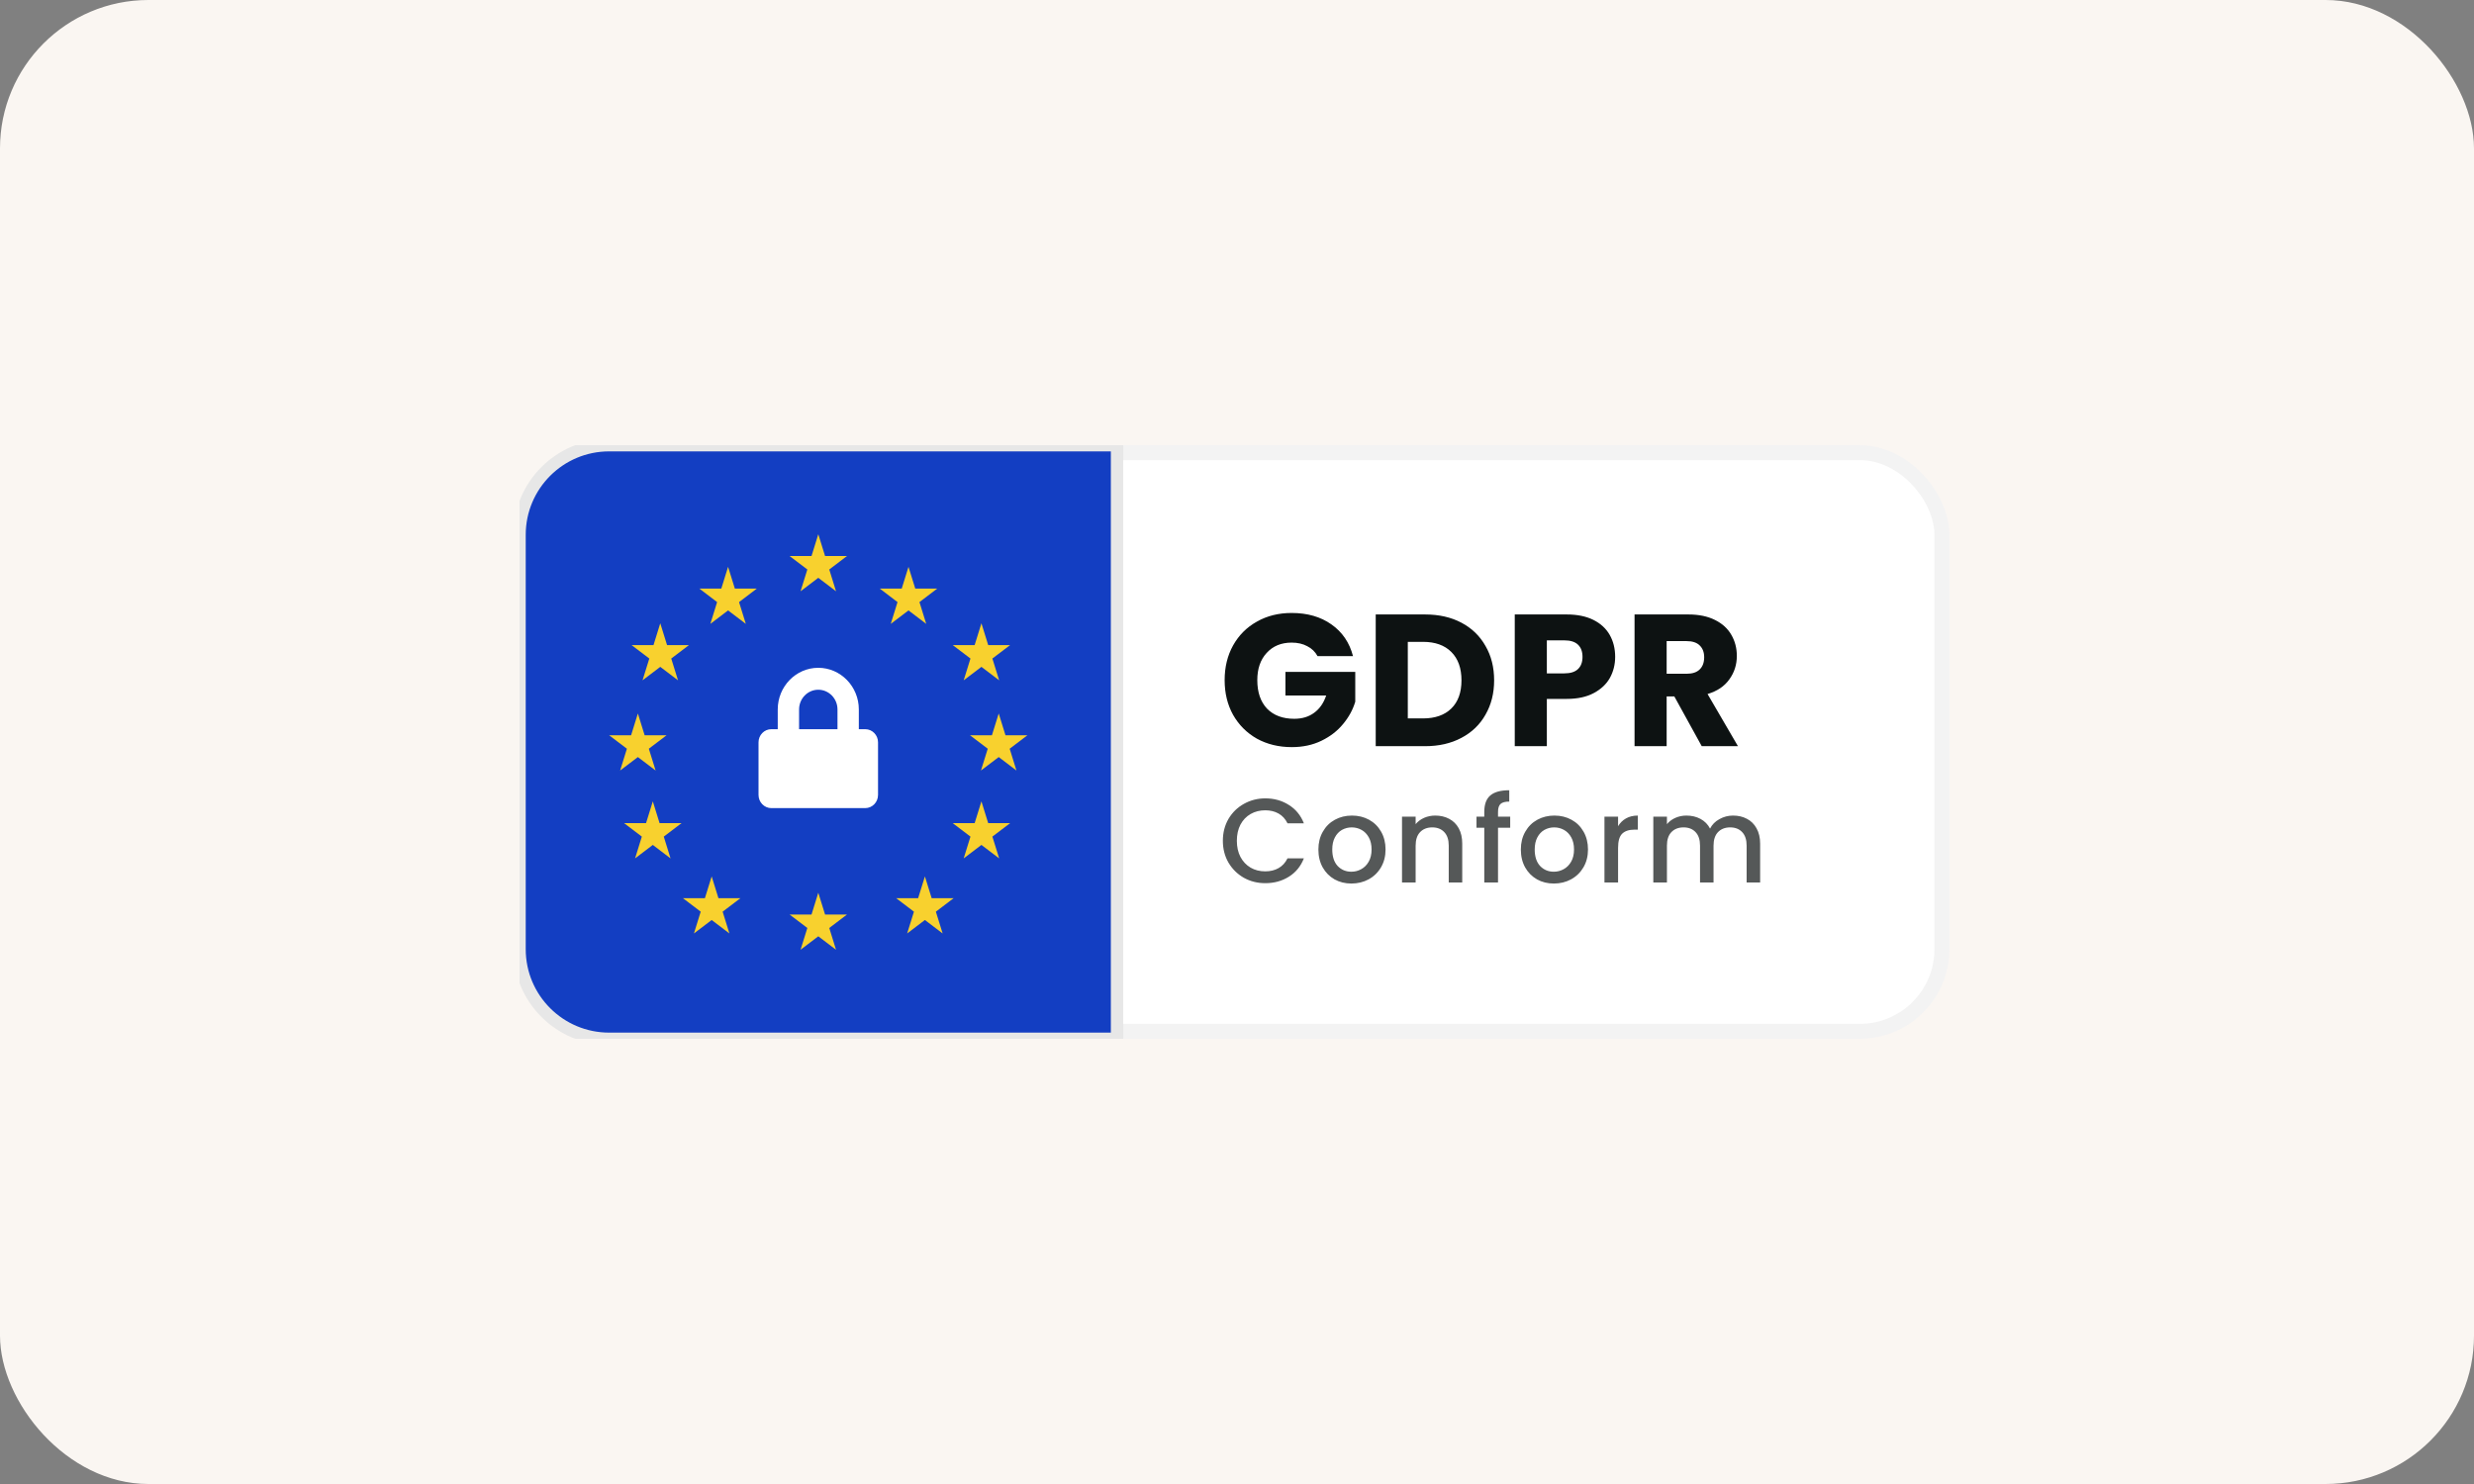 <svg width="200" height="120" viewBox="0 0 200 120" fill="none" xmlns="http://www.w3.org/2000/svg">
<rect x="0" y="0" width="200" height="120" fill="#808080" stroke="none"/>
<rect width="200" height="120" rx="12" fill="#FAF6F2"/>
<g clip-path="url(#clip0_615_615142)">
<rect x="42.193" y="36.604" width="114.792" height="46.792" rx="6.642" fill="white" stroke="#F3F3F3" stroke-width="1.208"/>
<path d="M90.302 84H49.245C45.244 84 42 80.756 42 76.755V43.245C42 39.244 45.244 36 49.245 36H90.302V84Z" fill="#133EC2"/>
<path d="M90.302 84H49.245C45.244 84 42 80.756 42 76.755V43.245C42 39.244 45.244 36 49.245 36H90.302V84Z" stroke="#E7E7E7"/>
<path d="M66.151 43.2L66.699 44.962H68.472L67.038 46.05L67.585 47.812L66.151 46.723L64.718 47.812L65.266 46.05L63.831 44.962H65.604L66.151 43.2Z" fill="#F8D12E"/>
<path d="M66.151 72.189L66.699 73.951H68.472L67.038 75.039L67.585 76.8L66.151 75.712L64.718 76.8L65.266 75.039L63.831 73.951H65.604L66.151 72.189Z" fill="#F8D12E"/>
<path d="M73.443 45.836L73.991 47.597H75.764L74.329 48.687L74.877 50.448L73.443 49.359L72.009 50.448L72.557 48.687L71.123 47.597H72.896L73.443 45.836Z" fill="#F8D12E"/>
<path d="M79.339 64.8L79.887 66.562H81.659L80.225 67.65L80.773 69.412L79.339 68.323L77.905 69.412L78.453 67.65L77.019 66.562H78.791L79.339 64.8Z" fill="#F8D12E"/>
<path d="M80.737 57.694L81.284 59.456H83.057L81.623 60.544L82.17 62.306L80.737 61.218L79.302 62.306L79.85 60.544L78.416 59.456H80.188L80.737 57.694Z" fill="#F8D12E"/>
<path d="M51.566 57.694L52.113 59.456H53.886L52.452 60.544L53 62.306L51.566 61.218L50.132 62.306L50.679 60.544L49.245 59.456H51.018L51.566 57.694Z" fill="#F8D12E"/>
<path d="M52.774 64.8L53.321 66.562H55.094L53.66 67.65L54.207 69.412L52.774 68.323L51.34 69.412L51.887 67.65L50.453 66.562H52.226L52.774 64.8Z" fill="#F8D12E"/>
<path d="M79.339 50.4L79.887 52.163H81.659L80.225 53.251L80.773 55.012L79.339 53.924L77.905 55.012L78.453 53.251L77.019 52.163H78.791L79.339 50.4Z" fill="#F8D12E"/>
<path d="M53.377 50.4L53.925 52.163H55.697L54.264 53.251L54.811 55.012L53.377 53.924L51.943 55.012L52.491 53.251L51.057 52.163H52.83L53.377 50.4Z" fill="#F8D12E"/>
<path d="M74.77 70.87L75.317 72.631H77.09L75.656 73.721L76.204 75.482L74.77 74.393L73.335 75.482L73.883 73.721L72.449 72.631H74.222L74.77 70.87Z" fill="#F8D12E"/>
<path d="M58.858 45.836L59.406 47.597H61.179L59.745 48.687L60.293 50.448L58.858 49.359L57.425 50.448L57.972 48.687L56.538 47.597H58.311L58.858 45.836Z" fill="#F8D12E"/>
<path d="M57.532 70.87L58.08 72.632H59.853L58.419 73.721L58.966 75.482L57.532 74.394L56.098 75.482L56.646 73.721L55.212 72.632H56.984L57.532 70.87Z" fill="#F8D12E"/>
<path d="M66.15 54C67.957 54 69.428 55.511 69.428 57.368V58.964H69.945C70.517 58.964 70.981 59.44 70.981 60.027V64.282C70.98 64.869 70.517 65.346 69.945 65.346H62.355C61.784 65.346 61.321 64.869 61.32 64.282V60.027C61.32 59.44 61.784 58.964 62.355 58.964H62.873V57.368C62.873 55.511 64.343 54 66.15 54ZM66.15 55.773C65.294 55.773 64.598 56.489 64.598 57.368V58.963H67.703V57.368C67.703 56.488 67.007 55.773 66.15 55.773Z" fill="white"/>
<path opacity="0.7" d="M98.857 67.987C98.857 67.33 99.009 66.741 99.311 66.219C99.621 65.697 100.036 65.292 100.558 65.002C101.086 64.706 101.662 64.558 102.287 64.558C103.002 64.558 103.636 64.735 104.19 65.089C104.75 65.437 105.156 65.933 105.407 66.576H104.084C103.91 66.222 103.668 65.958 103.359 65.784C103.05 65.611 102.693 65.523 102.287 65.523C101.842 65.523 101.446 65.623 101.099 65.823C100.751 66.023 100.477 66.309 100.278 66.683C100.084 67.056 99.988 67.491 99.988 67.987C99.988 68.483 100.084 68.918 100.278 69.291C100.477 69.665 100.751 69.954 101.099 70.16C101.446 70.36 101.842 70.46 102.287 70.46C102.693 70.46 103.05 70.373 103.359 70.199C103.668 70.025 103.91 69.761 104.084 69.407H105.407C105.156 70.051 104.75 70.547 104.19 70.895C103.636 71.243 103.002 71.416 102.287 71.416C101.656 71.416 101.079 71.272 100.558 70.982C100.036 70.685 99.621 70.276 99.311 69.755C99.009 69.233 98.857 68.644 98.857 67.987ZM109.247 71.445C108.744 71.445 108.29 71.333 107.884 71.107C107.479 70.875 107.16 70.553 106.928 70.141C106.696 69.723 106.58 69.24 106.58 68.692C106.58 68.151 106.699 67.671 106.938 67.253C107.176 66.834 107.501 66.512 107.913 66.287C108.326 66.061 108.786 65.949 109.295 65.949C109.804 65.949 110.264 66.061 110.676 66.287C111.088 66.512 111.414 66.834 111.652 67.253C111.89 67.671 112.009 68.151 112.009 68.692C112.009 69.233 111.887 69.713 111.642 70.132C111.398 70.55 111.063 70.875 110.638 71.107C110.219 71.333 109.755 71.445 109.247 71.445ZM109.247 70.489C109.53 70.489 109.794 70.421 110.039 70.286C110.29 70.151 110.493 69.948 110.647 69.677C110.802 69.407 110.879 69.079 110.879 68.692C110.879 68.306 110.805 67.981 110.657 67.716C110.509 67.446 110.312 67.243 110.068 67.108C109.823 66.973 109.559 66.905 109.276 66.905C108.992 66.905 108.728 66.973 108.483 67.108C108.245 67.243 108.055 67.446 107.913 67.716C107.772 67.981 107.701 68.306 107.701 68.692C107.701 69.265 107.846 69.71 108.136 70.025C108.432 70.334 108.802 70.489 109.247 70.489ZM116.025 65.949C116.444 65.949 116.817 66.035 117.146 66.209C117.481 66.383 117.742 66.641 117.928 66.982C118.115 67.324 118.208 67.736 118.208 68.219V71.358H117.117V68.383C117.117 67.906 116.998 67.543 116.759 67.291C116.521 67.034 116.196 66.905 115.784 66.905C115.372 66.905 115.043 67.034 114.798 67.291C114.56 67.543 114.441 67.906 114.441 68.383V71.358H113.34V66.035H114.441V66.644C114.621 66.425 114.85 66.254 115.127 66.132C115.41 66.01 115.71 65.949 116.025 65.949ZM122.086 66.934H121.101V71.358H119.99V66.934H119.362V66.035H119.99V65.659C119.99 65.047 120.151 64.603 120.473 64.326C120.801 64.042 121.313 63.901 122.009 63.901V64.818C121.674 64.818 121.439 64.883 121.304 65.011C121.169 65.134 121.101 65.35 121.101 65.659V66.035H122.086V66.934ZM125.613 71.445C125.11 71.445 124.656 71.333 124.25 71.107C123.845 70.875 123.526 70.553 123.294 70.141C123.062 69.723 122.946 69.24 122.946 68.692C122.946 68.151 123.065 67.671 123.304 67.253C123.542 66.834 123.867 66.512 124.279 66.287C124.692 66.061 125.152 65.949 125.661 65.949C126.17 65.949 126.63 66.061 127.042 66.287C127.455 66.512 127.78 66.834 128.018 67.253C128.256 67.671 128.375 68.151 128.375 68.692C128.375 69.233 128.253 69.713 128.008 70.132C127.764 70.55 127.429 70.875 127.004 71.107C126.585 71.333 126.121 71.445 125.613 71.445ZM125.613 70.489C125.896 70.489 126.16 70.421 126.405 70.286C126.656 70.151 126.859 69.948 127.013 69.677C127.168 69.407 127.245 69.079 127.245 68.692C127.245 68.306 127.171 67.981 127.023 67.716C126.875 67.446 126.678 67.243 126.434 67.108C126.189 66.973 125.925 66.905 125.642 66.905C125.358 66.905 125.094 66.973 124.849 67.108C124.611 67.243 124.421 67.446 124.279 67.716C124.138 67.981 124.067 68.306 124.067 68.692C124.067 69.265 124.212 69.71 124.502 70.025C124.798 70.334 125.168 70.489 125.613 70.489ZM130.807 66.808C130.968 66.538 131.18 66.329 131.445 66.18C131.715 66.026 132.034 65.949 132.401 65.949V67.088H132.121C131.689 67.088 131.361 67.198 131.135 67.417C130.916 67.636 130.807 68.016 130.807 68.557V71.358H129.706V66.035H130.807V66.808ZM140.098 65.949C140.517 65.949 140.89 66.035 141.219 66.209C141.554 66.383 141.815 66.641 142.001 66.982C142.194 67.324 142.291 67.736 142.291 68.219V71.358H141.199V68.383C141.199 67.906 141.08 67.543 140.842 67.291C140.604 67.034 140.279 66.905 139.866 66.905C139.454 66.905 139.126 67.034 138.881 67.291C138.643 67.543 138.524 67.906 138.524 68.383V71.358H137.432V68.383C137.432 67.906 137.313 67.543 137.074 67.291C136.836 67.034 136.511 66.905 136.099 66.905C135.687 66.905 135.358 67.034 135.113 67.291C134.875 67.543 134.756 67.906 134.756 68.383V71.358H133.655V66.035H134.756V66.644C134.936 66.425 135.165 66.254 135.442 66.132C135.719 66.01 136.015 65.949 136.331 65.949C136.756 65.949 137.136 66.039 137.471 66.219C137.805 66.399 138.063 66.66 138.243 67.002C138.404 66.68 138.656 66.425 138.997 66.238C139.338 66.045 139.705 65.949 140.098 65.949Z" fill="#0D1212"/>
<path d="M106.511 53.056C106.319 52.701 106.04 52.433 105.676 52.251C105.322 52.059 104.902 51.963 104.417 51.963C103.577 51.963 102.905 52.241 102.399 52.797C101.893 53.344 101.641 54.077 101.641 54.997C101.641 55.978 101.904 56.747 102.429 57.303C102.966 57.85 103.699 58.123 104.629 58.123C105.267 58.123 105.803 57.961 106.238 57.637C106.683 57.314 107.006 56.848 107.209 56.242H103.916V54.33H109.56V56.742C109.368 57.389 109.039 57.991 108.574 58.548C108.119 59.104 107.537 59.554 106.829 59.898C106.121 60.242 105.322 60.414 104.432 60.414C103.38 60.414 102.44 60.186 101.61 59.731C100.791 59.266 100.149 58.623 99.683 57.804C99.228 56.985 99.001 56.049 99.001 54.997C99.001 53.946 99.228 53.01 99.683 52.191C100.149 51.361 100.791 50.719 101.61 50.264C102.429 49.799 103.365 49.566 104.417 49.566C105.691 49.566 106.764 49.874 107.633 50.491C108.513 51.108 109.095 51.963 109.378 53.056H106.511ZM115.204 49.687C116.327 49.687 117.308 49.91 118.147 50.355C118.987 50.8 119.634 51.427 120.089 52.236C120.555 53.035 120.787 53.961 120.787 55.013C120.787 56.054 120.555 56.98 120.089 57.789C119.634 58.598 118.982 59.225 118.132 59.67C117.293 60.115 116.317 60.338 115.204 60.338H111.214V49.687H115.204ZM115.037 58.093C116.018 58.093 116.782 57.824 117.328 57.288C117.874 56.752 118.147 55.994 118.147 55.013C118.147 54.032 117.874 53.268 117.328 52.722C116.782 52.175 116.018 51.902 115.037 51.902H113.808V58.093H115.037ZM130.571 53.116C130.571 53.733 130.429 54.3 130.146 54.815C129.863 55.321 129.428 55.731 128.841 56.044C128.255 56.358 127.526 56.515 126.657 56.515H125.048V60.338H122.454V49.687H126.657C127.506 49.687 128.224 49.834 128.811 50.127C129.398 50.421 129.838 50.825 130.131 51.341C130.424 51.857 130.571 52.449 130.571 53.116ZM126.459 54.451C126.955 54.451 127.324 54.335 127.567 54.102C127.81 53.87 127.931 53.541 127.931 53.116C127.931 52.691 127.81 52.363 127.567 52.13C127.324 51.897 126.955 51.781 126.459 51.781H125.048V54.451H126.459ZM137.57 60.338L135.355 56.317H134.733V60.338H132.138V49.687H136.493C137.332 49.687 138.045 49.834 138.632 50.127C139.228 50.421 139.674 50.825 139.967 51.341C140.26 51.847 140.407 52.413 140.407 53.04C140.407 53.748 140.205 54.38 139.8 54.937C139.405 55.493 138.819 55.888 138.04 56.12L140.498 60.338H137.57ZM134.733 54.482H136.341C136.816 54.482 137.17 54.365 137.403 54.133C137.646 53.9 137.767 53.571 137.767 53.147C137.767 52.742 137.646 52.423 137.403 52.191C137.17 51.958 136.816 51.842 136.341 51.842H134.733V54.482Z" fill="#0D1212"/>
</g>
<defs>
<clipPath id="clip0_615_615142">
<rect width="116" height="48" fill="white" transform="translate(42 36)"/>
</clipPath>
</defs>
</svg>
